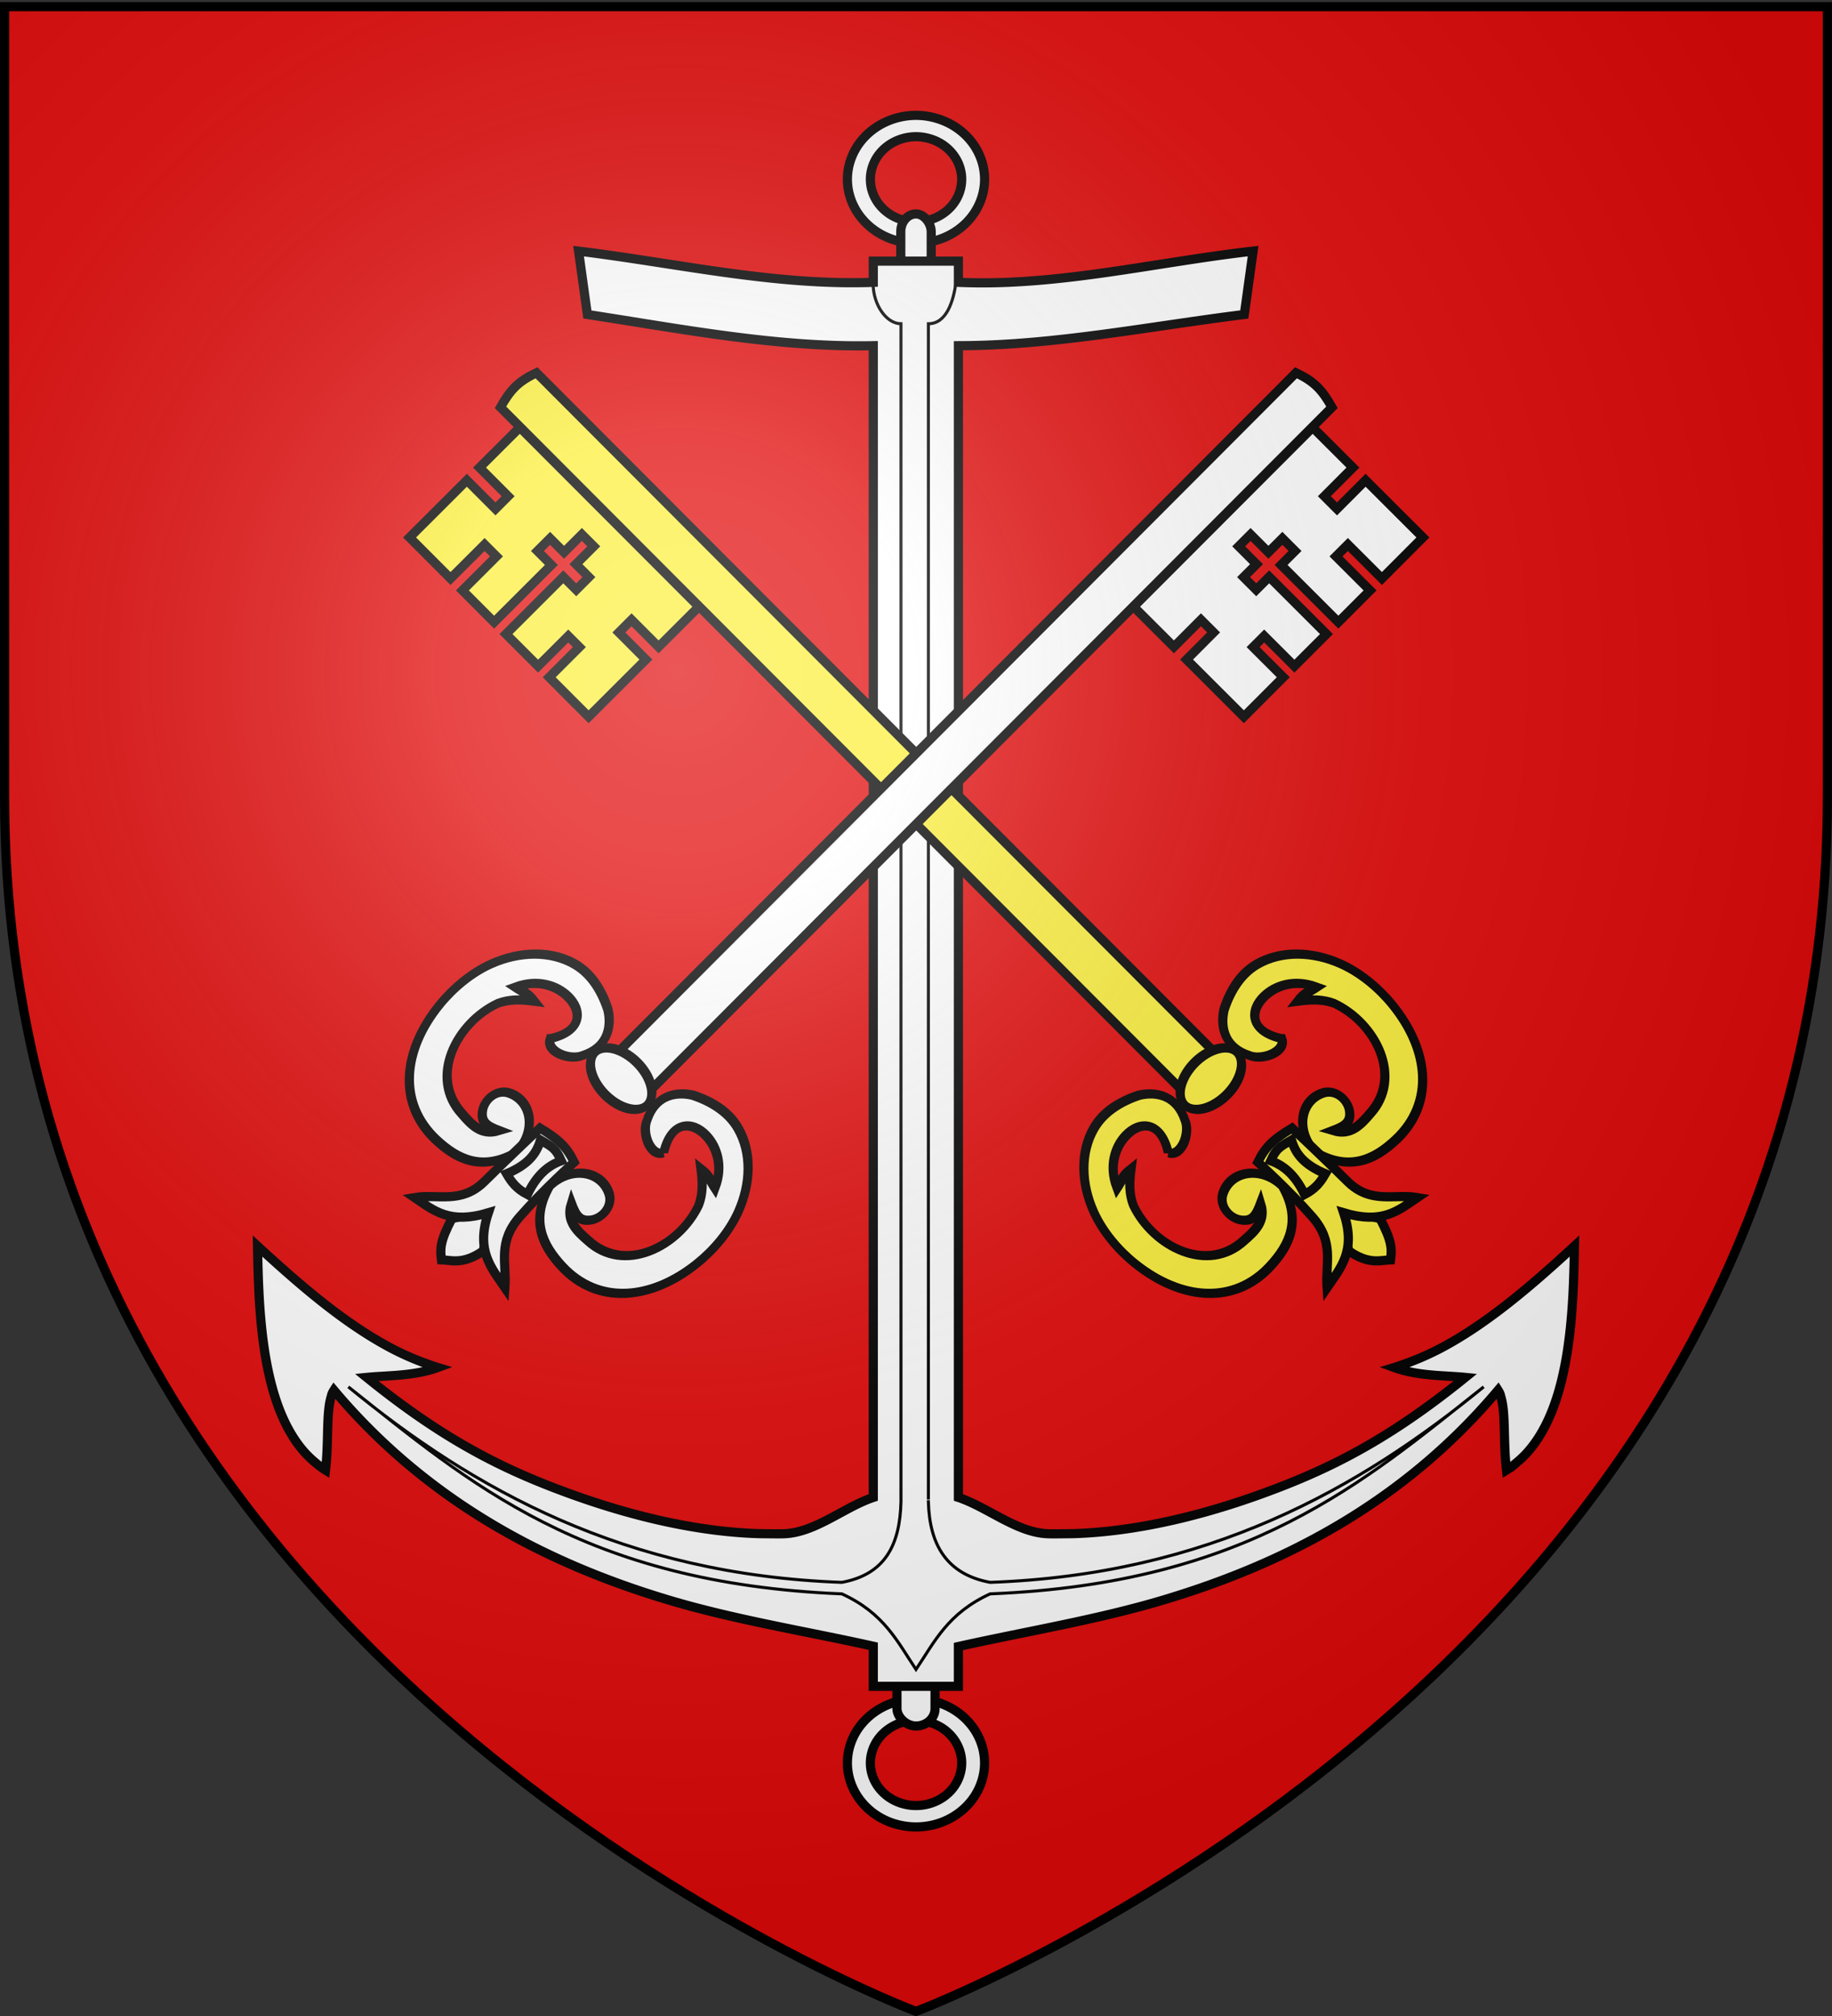 <svg xmlns="http://www.w3.org/2000/svg" xmlns:xlink="http://www.w3.org/1999/xlink" width="600" height="660" version="1.0"><rect width="100%" height="100%" fill="#333333" stroke="none"/><desc>Flag of Canton of Valais (Wallis)</desc><defs><radialGradient xlink:href="#a" id="b" cx="221.445" cy="226.331" r="300" fx="221.445" fy="226.331" gradientTransform="matrix(1.353 0 0 1.349 -77.63 -85.747)" gradientUnits="userSpaceOnUse"/><linearGradient id="a"><stop offset="0" style="stop-color:white;stop-opacity:.314"/><stop offset=".19" style="stop-color:white;stop-opacity:.251"/><stop offset=".6" style="stop-color:#6b6b6b;stop-opacity:.125"/><stop offset="1" style="stop-color:black;stop-opacity:.125"/></linearGradient></defs><g style="display:inline"><path d="M300 658.5s298.5-112.32 298.5-397.772V2.176H1.5v258.552C1.5 546.18 300 658.5 300 658.5" style="fill:#e20909;fill-opacity:1;fill-rule:evenodd;stroke:none;stroke-width:1px;stroke-linecap:butt;stroke-linejoin:miter;stroke-opacity:1"/></g><g style="display:inline"><path d="M299.201 37.78c-9.15.317-17.572 5.878-20.563 14.462-3.829 10.987 2.655 22.809 14.446 26.376h.033c11.785 3.545 24.417-2.486 28.242-13.461 3.829-10.987-2.623-22.779-14.414-26.346a23.8 23.8 0 0 0-7.744-1.031zm1.009 6.973c1.47.017 2.953.252 4.425.697 7.85 2.375 12.147 10.24 9.598 17.554-2.546 7.307-10.96 11.304-18.806 8.944h-.033c-7.85-2.375-12.147-10.24-9.598-17.554 2.071-5.943 8.042-9.714 14.414-9.64z" style="fill:#fff;fill-opacity:1;stroke:#000;stroke-width:3;stroke-miterlimit:4;stroke-dasharray:none;stroke-opacity:1"/><rect width="9.971" height="19.228" x="295.015" y="70.036" rx="4.985" ry="5.819" style="fill:#fff;fill-opacity:1;stroke:#000;stroke-width:3;stroke-miterlimit:4;stroke-dasharray:none;stroke-opacity:1"/><path d="M299.201 556.253c-9.15.317-17.572 5.878-20.563 14.462-3.829 10.986 2.655 22.809 14.446 26.376h.033c11.785 3.545 24.417-2.486 28.242-13.461 3.829-10.987-2.623-22.779-14.414-26.346a23.8 23.8 0 0 0-7.744-1.031zm1.009 6.973c1.47.017 2.953.252 4.425.697 7.85 2.375 12.147 10.24 9.598 17.554-2.546 7.307-10.96 11.304-18.806 8.944h-.033c-7.85-2.375-12.147-10.24-9.598-17.554 2.071-5.943 8.042-9.714 14.414-9.641z" style="fill:#fff;fill-opacity:1;stroke:#000;stroke-width:3;stroke-miterlimit:4;stroke-dasharray:none;stroke-opacity:1"/><rect width="12.478" height="18.734" x="293.761" y="546.321" rx="6.239" ry="5.67" style="fill:#fff;fill-opacity:1;stroke:#000;stroke-width:3;stroke-miterlimit:4;stroke-dasharray:none;stroke-opacity:1"/><path d="M286.011 85.486v6.945c-32.173 1.18-64.346-6.277-96.52-10.22l2.887 20.741c31.211 4.787 62.422 10.879 93.633 10.22V490.23c-9.576 3.206-19.082 11.58-29.305 11.893-1.611.049-3.276.012-4.9 0-1.626-.012-3.266-.025-4.902-.095-22.9-.974-46.708-7.51-68.106-15.984-18.832-7.458-36.522-17.137-58.712-35.108 6.863-.685 15.456-.39 23.28-3.235-1.296-.391-2.594-.867-3.88-1.332a90 90 0 0 1-11.436-5.043c-15.059-7.959-29.44-20.257-43.702-33.396.125 6.657.279 13.793.817 20.932 1.338 17.856 4.833 35.767 14.703 46.716a33 33 0 0 0 3.166 3.044c1.135.966 2.293 1.866 3.574 2.665 1.098-9.126.183-18.57 1.838-23.977.116-.34.17-.74.306-1.046a8 8 0 0 1 .613-1.142c31.932 37.923 71.922 57.502 110.276 68.884 21.312 6.325 44.384 10.043 66.37 14.938v13.13h27.876v-13.035c22.022-4.908 45.122-8.697 66.472-15.033 38.354-11.382 78.344-30.961 110.276-68.884.22.35.44.725.613 1.142.136.305.19.706.306 1.046 1.655 5.407.74 14.85 1.838 23.977 1.28-.8 2.439-1.7 3.574-2.665a33 33 0 0 0 3.166-3.044c9.87-10.949 13.365-28.86 14.703-46.716.538-7.14.692-14.275.817-20.932-14.262 13.14-28.643 25.437-43.702 33.396a90 90 0 0 1-11.436 5.043c-1.286.465-2.584.94-3.88 1.332 7.824 2.845 16.417 2.55 23.28 3.235-22.19 17.971-39.88 27.65-58.712 35.108-21.398 8.473-45.206 15.01-68.106 15.984-1.636.07-3.276.083-4.901.095s-3.29.049-4.901 0c-10.247-.313-19.808-8.704-29.407-11.893V113.173c31.21-.02 62.422-6.335 93.633-10.22l2.886-20.742c-32.173 3.652-64.346 11.663-96.52 10.22v-6.945z" style="fill:#fff;fill-opacity:1;stroke:#000;stroke-width:3;stroke-miterlimit:4;stroke-dasharray:none;stroke-opacity:1"/><path d="M295.077 491.141v.538c-.353 14.07-5.175 23.747-19.365 26.357-71.183-2.522-120.784-30.535-161.635-64.01 39.297 31.112 76.88 64.364 161.635 67.775 13.862 6.333 18.182 15.63 24.288 24.743 6.106-9.114 10.426-18.41 24.288-24.743 84.755-3.41 122.338-36.663 161.635-67.775-40.851 33.475-90.452 61.488-161.635 64.01-14.19-2.61-19.877-12.286-20.23-26.357v-.538m0-.236V105.991c5.961-.018 8.167-7.354 9.032-13.43m-18.013 399.105V105.99c-4.867-.039-9.036-6.28-9.119-12.893" style="fill:none;fill-rule:evenodd;stroke:#000;stroke-width:1;stroke-linecap:butt;stroke-linejoin:miter;stroke-miterlimit:4;stroke-dasharray:none;stroke-opacity:1"/><g style="stroke:#000;stroke-width:3;stroke-miterlimit:4;stroke-dasharray:none;stroke-opacity:1"><g style="fill:#fcef3c;fill-opacity:1;stroke:#000;stroke-width:4.287;stroke-miterlimit:4;stroke-dasharray:none;stroke-opacity:1"><path d="m1037.589 428.432.104 26.615-18.937.074.026 8.378 18.937-.075.15 37.875-27.127.106-.088-22.52-7.866.025.088 22.52-20.984.082-.15-37.875 9.24-.026-.026-8.377-9.24.026-.035-11.798-7.866.024.036 11.798-8.566.02.026 8.378 8.566-.02.15 37.874-21.227.057-.079-19.961-7.354.022.079 19.96-26.103.103-.149-37.874 17.914-.07-.026-8.378-17.914.07-.104-26.614zM1050.066 404.814c3.231 9.1 3.032 14.213.551 23.335l-460.062 1.792-.107-23.337z" style="fill:#fcef3c;fill-opacity:1;fill-rule:evenodd;stroke:#000;stroke-width:4.287;stroke-linecap:butt;stroke-linejoin:miter;stroke-miterlimit:4;stroke-dasharray:none;stroke-opacity:1" transform="scale(-.7 .7)rotate(-44.829 120.143 1866.751)"/><path d="M1689.039 23.827a19.092 9.9 0 1 1 .03.005" style="fill:#fcef3c;fill-opacity:1;fill-rule:evenodd;stroke:#000;stroke-width:4.348;stroke-linecap:round;stroke-linejoin:round;stroke-miterlimit:4;stroke-dasharray:none;stroke-dashoffset:0;stroke-opacity:1" transform="matrix(-.449 .449 .529 .531 1149.957 -415.52)"/><g style="fill:#fcef3c;fill-opacity:1;stroke:#000;stroke-width:3.807;stroke-miterlimit:4;stroke-dasharray:none;stroke-opacity:1"><path d="M583.574 386.135c-4.82 2.831-.652 13.167 4.324 15.451 8.72 4.987 15.582.765 19.595-6.477 3.966-8.983 5.078-17.258 3.383-24.505-2.771-11.854-11.554-21.44-22.91-26.382-7.874-3.427-17.22-4.37-25.69-3.329-22.655 2.784-38.63 17.888-37.904 41.362.391 12.672 3.79 24.416 18.654 29.035 11.634-.291 18.593-11.35 14.302-20.932-2.097-4.682-7.76-5.726-11.744-3.004-4.214 3.25-3.55 6.273-1.377 11.794-6.065-3.684-6.006-10.235-5.548-16.957.83-22.013 23.403-30.418 40.135-23.55 4.034 2.048 7.285 5.639 10.606 10.567.533-4.986-.482-5.772-1.262-10.253 8.246 4.336 11.728 12.302 11.9 19.26.222 8.972-5.36 15.946-16.464 7.92zM583.574 457.647c-4.82-2.831-.652-13.167 4.324-15.451 8.72-4.987 15.582-.765 19.595 6.477 3.966 8.983 5.078 17.258 3.383 24.505-2.771 11.854-11.554 21.44-22.91 26.382-7.874 3.427-17.22 4.37-25.69 3.329-22.655-2.784-38.63-17.888-37.904-41.363.391-12.671 3.79-24.415 18.654-29.034 11.634.291 18.593 11.35 14.302 20.932-2.097 4.682-7.76 5.725-11.744 3.004-4.214-3.25-3.55-6.273-1.377-11.794-6.065 3.684-6.006 10.235-5.548 16.957.83 22.012 23.403 30.418 40.135 23.55 4.034-2.048 7.285-5.639 10.606-10.567.533 4.986-.482 5.772-1.262 10.252 8.246-4.335 11.728-12.301 11.9-19.258.222-8.973-5.36-15.947-16.464-7.921z" style="fill:#fcef3c;fill-opacity:1;fill-rule:evenodd;stroke:#000;stroke-width:3.807;stroke-linecap:butt;stroke-linejoin:miter;stroke-miterlimit:4;stroke-dasharray:none;stroke-opacity:1" transform="matrix(-.597 -.593 -.52 .523 969.017 484.144)"/></g><g style="fill:#fcef3c;fill-opacity:1;stroke:#000;stroke-width:4.287;stroke-miterlimit:4;stroke-dasharray:none;stroke-opacity:1"><path d="M83.751 447.567c4.74.264 10.12 2.475 19.542-3.878l5.882-19.997-20.313 4.715c-5.674 10.586-5.678 13.756-5.11 19.16z" style="fill:#fcef3c;fill-opacity:1;fill-rule:evenodd;stroke:#000;stroke-width:4.287;stroke-linecap:butt;stroke-linejoin:miter;stroke-miterlimit:4;stroke-dasharray:none;stroke-opacity:1" transform="matrix(-.7 -.009 -.009 .7 518.08 99.896)"/><path d="M130.64 386.559c9.104 5.643 12.423 9.128 15.795 16.135 0 0-14.589 12.755-25.75 25.17-10.687 11.89-6.413 21.374-7.403 33.093-6.309-9.49-13.478-17.48-7.289-35.098-18.18 5.188-25.356-1.21-34.438-7.566 10.762-1.705 21.802 3.53 32.806-7.106 11.827-11.43 26.279-24.628 26.279-24.628z" style="fill:#fcef3c;fill-opacity:1;fill-rule:evenodd;stroke:#000;stroke-width:4.287;stroke-linecap:butt;stroke-linejoin:miter;stroke-miterlimit:4;stroke-dasharray:none;stroke-opacity:1" transform="matrix(-.7 -.009 -.009 .7 518.08 99.896)"/><path d="M130.812 392.147c5.482 3.323 7.039 3.983 9.61 9.83-5.742 1.942-11.438 6.127-16.053 15.568-5.063-2.766-7.254-5.683-9.61-9.83 10.072-4.089 14.102-9.137 16.053-15.568z" style="fill:#fcef3c;fill-opacity:1;fill-rule:evenodd;stroke:#000;stroke-width:4.287;stroke-linecap:butt;stroke-linejoin:miter;stroke-miterlimit:4;stroke-dasharray:none;stroke-opacity:1" transform="matrix(-.7 -.009 -.009 .7 518.08 99.896)"/></g></g><g style="stroke:#000;stroke-width:4.287;stroke-miterlimit:4;stroke-dasharray:none;stroke-opacity:1"><path d="m1037.589 428.432.104 26.615-18.937.074.026 8.378 18.937-.075.15 37.875-27.127.106-.088-22.52-7.866.025.088 22.52-20.984.082-.15-37.875 9.24-.026-.026-8.377-9.24.026-.035-11.798-7.866.024.036 11.798-8.566.02.026 8.378 8.566-.02.15 37.874-21.227.057-.079-19.961-7.354.022.079 19.96-26.103.103-.149-37.874 17.914-.07-.026-8.378-17.914.07-.104-26.614zM1050.066 404.814c3.231 9.1 3.032 14.213.551 23.335l-460.062 1.792-.107-23.337z" style="fill:#fff;fill-opacity:1;fill-rule:evenodd;stroke:#000;stroke-width:4.287;stroke-linecap:butt;stroke-linejoin:miter;stroke-miterlimit:4;stroke-dasharray:none;stroke-opacity:1" transform="scale(.7)rotate(-44.829 548.82 827.442)"/><path d="M1689.039 23.827a19.092 9.9 0 1 1 .03.005" style="fill:#fff;fill-opacity:1;fill-rule:evenodd;stroke:#000;stroke-width:4.348;stroke-linecap:round;stroke-linejoin:round;stroke-miterlimit:4;stroke-dasharray:none;stroke-dashoffset:0;stroke-opacity:1" transform="matrix(.449 .449 -.529 .531 -549.957 -415.52)"/><g style="stroke:#000;stroke-width:3.807;stroke-miterlimit:4;stroke-dasharray:none;stroke-opacity:1"><path d="M583.574 386.135c-4.82 2.831-.652 13.167 4.324 15.451 8.72 4.987 15.582.765 19.595-6.477 3.966-8.983 5.078-17.258 3.383-24.505-2.771-11.854-11.554-21.44-22.91-26.382-7.874-3.427-17.22-4.37-25.69-3.329-22.655 2.784-38.63 17.888-37.904 41.362.391 12.672 3.79 24.416 18.654 29.035 11.634-.291 18.593-11.35 14.302-20.932-2.097-4.682-7.76-5.726-11.744-3.004-4.214 3.25-3.55 6.273-1.377 11.794-6.065-3.684-6.006-10.235-5.548-16.957.83-22.013 23.403-30.418 40.135-23.55 4.034 2.048 7.285 5.639 10.606 10.567.533-4.986-.482-5.772-1.262-10.253 8.246 4.336 11.728 12.302 11.9 19.26.222 8.972-5.36 15.946-16.464 7.92zM583.574 457.647c-4.82-2.831-.652-13.167 4.324-15.451 8.72-4.987 15.582-.765 19.595 6.477 3.966 8.983 5.078 17.258 3.383 24.505-2.771 11.854-11.554 21.44-22.91 26.382-7.874 3.427-17.22 4.37-25.69 3.329-22.655-2.784-38.63-17.888-37.904-41.363.391-12.671 3.79-24.415 18.654-29.034 11.634.291 18.593 11.35 14.302 20.932-2.097 4.682-7.76 5.725-11.744 3.004-4.214-3.25-3.55-6.273-1.377-11.794-6.065 3.684-6.006 10.235-5.548 16.957.83 22.012 23.403 30.418 40.135 23.55 4.034-2.048 7.285-5.639 10.606-10.567.533 4.986-.482 5.772-1.262 10.252 8.246-4.335 11.728-12.301 11.9-19.258.222-8.973-5.36-15.947-16.464-7.921z" style="fill:#fff;fill-opacity:1;fill-rule:evenodd;stroke:#000;stroke-width:3.807;stroke-linecap:butt;stroke-linejoin:miter;stroke-miterlimit:4;stroke-dasharray:none;stroke-opacity:1" transform="matrix(.597 -.593 .52 .523 -369.017 484.144)"/></g><g style="stroke:#000;stroke-width:4.287;stroke-miterlimit:4;stroke-dasharray:none;stroke-opacity:1"><path d="M83.751 447.567c4.74.264 10.12 2.475 19.542-3.878l5.882-19.997-20.313 4.715c-5.674 10.586-5.678 13.756-5.11 19.16z" style="fill:#fff;fill-opacity:1;fill-rule:evenodd;stroke:#000;stroke-width:4.287;stroke-linecap:butt;stroke-linejoin:miter;stroke-miterlimit:4;stroke-dasharray:none;stroke-opacity:1" transform="matrix(.7 -.009 .009 .7 81.92 99.896)"/><path d="M130.64 386.559c9.104 5.643 12.423 9.128 15.795 16.135 0 0-14.589 12.755-25.75 25.17-10.687 11.89-6.413 21.374-7.403 33.093-6.309-9.49-13.478-17.48-7.289-35.098-18.18 5.188-25.356-1.21-34.438-7.566 10.762-1.705 21.802 3.53 32.806-7.106 11.827-11.43 26.279-24.628 26.279-24.628z" style="fill:#fff;fill-opacity:1;fill-rule:evenodd;stroke:#000;stroke-width:4.287;stroke-linecap:butt;stroke-linejoin:miter;stroke-miterlimit:4;stroke-dasharray:none;stroke-opacity:1" transform="matrix(.7 -.009 .009 .7 81.92 99.896)"/><path d="M130.812 392.147c5.482 3.323 7.039 3.983 9.61 9.83-5.742 1.942-11.438 6.127-16.053 15.568-5.063-2.766-7.254-5.683-9.61-9.83 10.072-4.089 14.102-9.137 16.053-15.568z" style="fill:#fff;fill-opacity:1;fill-rule:evenodd;stroke:#000;stroke-width:4.287;stroke-linecap:butt;stroke-linejoin:miter;stroke-miterlimit:4;stroke-dasharray:none;stroke-opacity:1" transform="matrix(.7 -.009 .009 .7 81.92 99.896)"/></g></g></g></g><path d="M300 658.5s298.5-112.32 298.5-397.772V2.176H1.5v258.552C1.5 546.18 300 658.5 300 658.5" style="opacity:1;fill:url(#b);fill-opacity:1;fill-rule:evenodd;stroke:none;stroke-width:1px;stroke-linecap:butt;stroke-linejoin:miter;stroke-opacity:1"/><path d="M300 658.5S1.5 546.18 1.5 260.728V2.176h597v258.552C598.5 546.18 300 658.5 300 658.5z" style="opacity:1;fill:none;fill-opacity:1;fill-rule:evenodd;stroke:#000;stroke-width:3;stroke-linecap:butt;stroke-linejoin:miter;stroke-miterlimit:4;stroke-dasharray:none;stroke-opacity:1"/></svg>